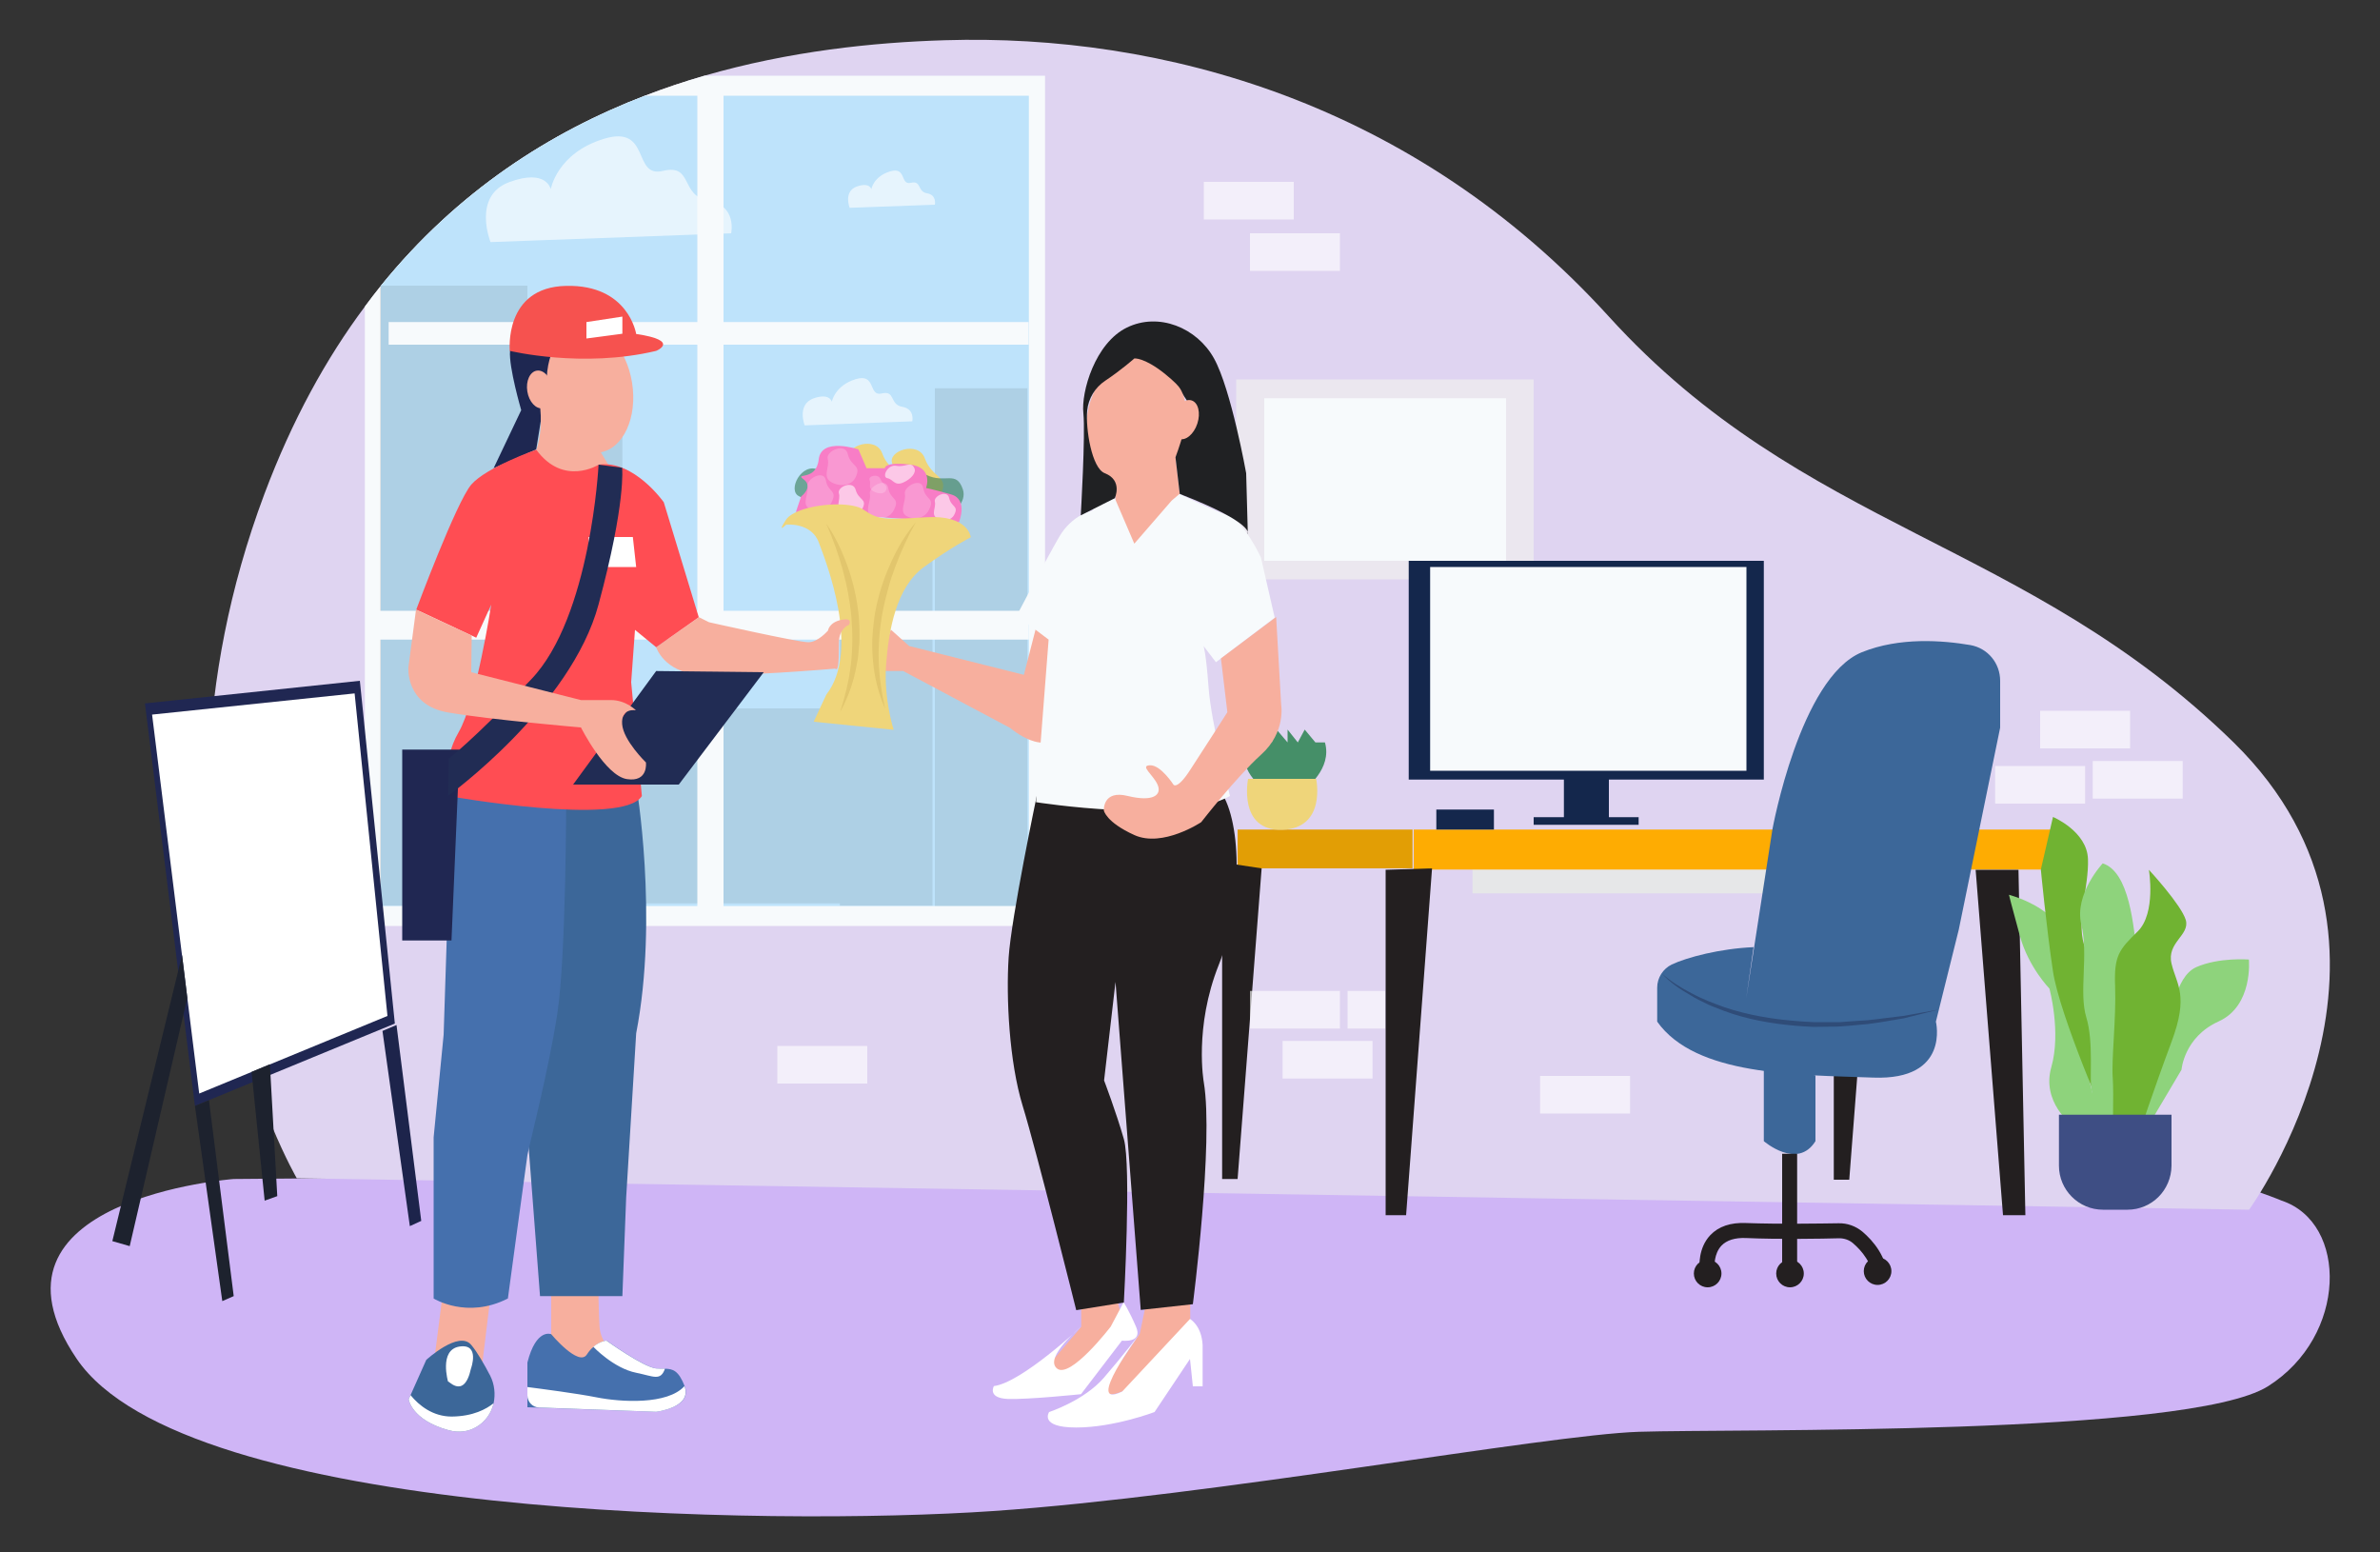 <svg version="1.1" id="Layer_1" xmlns="http://www.w3.org/2000/svg" x="0" y="0" viewBox="0 0 1000 652" style="enable-background:new 0 0 1000 652" xml:space="preserve"><rect x="0" y="0" width="1000" height="652" fill="#333333" stroke="none"/><style>.st2{fill:#f7fafc}.st4{opacity:.1;fill:#202123}.st5{opacity:.62;fill:#fff}.st10{fill:#231f20}.st11{fill:#14274c}.st13{fill:#efd57a}.st14{fill:#f7af9e}.st15{fill:#fff}.st17{fill:#202752}.st18{fill:#1d222e}.st20{opacity:.62;fill:#3b7f5a}.st22,.st23{opacity:.21;fill:#fff}.st23{opacity:.58}.st24{fill:#e2c66d}.st26{fill:#3c6799}.st27{fill:#4570ad}.st30{fill:#212c54}.st31{fill:#8ed37c}.st32{fill:#70b332}</style><path d="M98.2 495.3s-111.5 8.3-66 75.5 292.7 70.3 385 64c92.3-6.3 232-32 271.4-33.3s230.8 1.9 264.3-19.1c33.5-21.1 33.7-68.7 5.8-78 0 0-49-20.8-93.6-15.6l-766.9 6.5z" style="fill:#cfb5f6"/><path d="m945 508.2-681.6-10.9-40.2-.7-3.2-.1-37.8-.6-57.5-.9s-73.9-126.6-13.6-287.5c11.6-30.9 25.9-56.9 42.2-78.7 2.2-3 4.5-5.9 6.7-8.7 32.3-39.9 71.3-64.7 111-79.9 8.3-3.2 16.7-6 25-8.4 35.6-10.3 70.8-14 101-14.9 90.8-2.8 197 25.9 279 116.1s175.4 93.7 262.5 178.9c87 85.3 6.5 196.3 6.5 196.3z" style="fill:#dfd4f1"/><path class="st2" d="M296 31.8c-8.3 2.4-16.7 5.2-25 8.4-39.7 15.3-78.7 40-111 79.9-2.3 2.8-4.5 5.7-6.7 8.7V389h285.8V31.8H296z"/><path d="M432.3 40.2v340.4H160V120.1c32.3-39.9 71.3-64.7 111-79.9h161.3z" style="fill:#bee3fb"/><path class="st4" d="M159.6 120h62v260.5h-62zM222.6 163.1h38.9v217.5h-38.9zM392.8 163.1h38.9v217.5h-38.9zM352.9 219.8h38.9v160.7h-38.9zM261.5 297.6h91.4v81.9h-91.4z"/><path class="st5" d="M206.1 101.7 307.2 98s2.6-11.6-9.5-13.7c-12.1-2.1-6.3-15.6-19.2-12.5s-4.9-19.5-24.7-13.5-22.4 21.2-22.4 21.2-1.7-8.8-17.4-3-7.9 25.2-7.9 25.2zM357 87.3l35.8-1.3s.9-4.1-3.3-4.8-2.2-5.5-6.8-4.4c-4.6 1.1-1.7-6.9-8.7-4.8-7 2.1-7.9 7.5-7.9 7.5s-.6-3.1-6.2-1.1c-5.6 2.1-2.9 8.9-2.9 8.9zM338.1 178.7l45.2-1.7s1.2-5.2-4.2-6.1c-5.4-.9-2.8-7-8.6-5.6s-2.2-8.7-11-6c-8.8 2.7-10 9.5-10 9.5s-.8-3.9-7.8-1.4c-7 2.7-3.6 11.3-3.6 11.3z"/><path class="st2" d="M293 37h11v344.1h-11z"/><path class="st2" d="M163.3 135.3h268.9v9.5H163.3zM156.5 256.6h275.8v12.1H156.5z"/><path style="opacity:.62;fill:#f1f2ed" d="M519.4 159.4h125v84h-125z"/><path class="st2" d="M531.2 167.3h101.6v68.3H531.2z"/><path style="fill:#e6e7e8" d="M618.7 362.7h207v12.6h-207z"/><path style="fill:#e29e05" d="M520 348.5h73.5v16.3H520z"/><path style="fill:#feac02" d="M594 348.5h271v16.8H594z"/><path class="st10" d="M582.2 365.4v145.1h8.6l10.9-145.7zM830.1 365.4l11.5 145.1h9.4l-2.9-145.1zM530.1 364.8 520 495.3h-6.5v-133z"/><path class="st11" d="M657.1 323.3H676v23.1h-18.9z"/><path class="st11" d="M644.4 343.3h44.1v3.2h-44.1zM603.5 340.1h24.2v8.4h-24.2zM591.9 235.6h149.2v91.9H591.9z"/><path class="st2" d="M600.9 238.2h132.9v85.6H600.9z"/><path d="M548.2 331.5s11.7-8.4 8.5-19.6h-4l-4.5-5.4-2.9 5.4-4.3-5.4v5.4l-5.3-6.2-1.3 6.2-4.2-5.4-2.2 8.4-6.1-5.1s-1.3 10.2 4.7 17.4c6 7.2 21.6 4.3 21.6 4.3z" style="fill:#458f68"/><path class="st13" d="M524.4 327.2H553s4.5 20.8-14.3 21.4c-18.7.5-14.3-21.4-14.3-21.4z"/><path class="st10" d="M787.1 365.1 777 495.6h-6.5V362.7z"/><g><path class="st14" d="m435.1 264.5-4.9 19-48.2-12.1-7.7-6.9-6.1 17.4h11.3l44.9 23.9s15.6 13.4 21.7.8 9.6-35.1 9.6-35.1l-19.3-11.9-1.3 4.9zM454.3 546.1v11.3l-15 17.6s.1 7.3 9.6 1.8l22.6-21.6-2.3-10.6-14.9 1.5zM481.5 547.8l-2.6 12.5-14.9 22.1s-1.4 5.8 7.6 2.1c9-3.7 28.5-30.4 28.5-30.4v-9.6l-18.6 3.3z"/><path class="st15" d="M454.3 557.3s-25 23.5-36.7 25c0 0-2.9 5 5.8 5.4 8.7.3 30.8-2 30.8-2l17.2-22.5s9 1.2 5.9-5.9-5.2-10.2-5.2-10.2l-5.4 10.2s-17 22.2-22.6 17.6c-5.6-4.7 10.2-17.6 10.2-17.6z"/><path class="st15" d="M500 554.1s4.9 2.7 5.3 11v17.3h-4.1l-1.2-11.5-14.9 22.3s-17.1 6.5-32.9 6.5c-15.8 0-11.4-6.5-11.4-6.5s14.7-4.8 23-14.4c8.3-9.6 15-18.4 15-18.4s-23.7 32.1-7.3 24.2l28.5-30.5z"/><path class="st10" d="M435.6 334.4s-10.7 51-11.8 67.8c-1.1 16.8.2 43.8 5.9 62.4 5.7 18.5 22.5 85.8 22.5 85.8l20-3.2s3.2-57.5 0-68.7-8.3-24.6-8.3-24.6l4.8-41.4 10.6 137.8 21.9-2.4s8.8-68 4.6-93.2c0 0-4.2-23.1 6.3-49.4 10.5-26.3 9.5-62.4 0-73.8l-76.5 2.9z"/><ellipse transform="rotate(-80.718 477.45 177.217)" class="st14" cx="477.5" cy="177.2" rx="27.3" ry="20.8"/><path class="st14" d="M468.7 199.7v34.5H487l11-22.3-2.3-4.3-1.8-15.5z"/><path class="st2" d="m492.3 210.3-15.7 18.1-8.2-19.1s-7.8 1.5-9.4 5.2c0 0-8.5 1.6-14 11.1s-17.8 33-17.8 33l13.4 10.1-5.3 68.3s60.1 9.5 81.5-2.6c0 0-8-31-9-45.7-1.1-14.7-2.1-17.3-2.1-17.3l5.2 6.8 24.7-18.7-5.8-25.3s-7-15.2-14-17.7-20.2-9-20.2-9l-3.3 2.8z"/><path d="M476.6 150.6s-5.4 4.8-12.3 9.4c-4.2 2.8-7 7.4-7.5 12.5-.7 7.6 1.9 24.2 7.4 26.3 7.7 3 4.2 10.5 4.2 10.5l-14.3 7.2s2-34 1.1-42.9c-1-8.9 4.9-29.5 18.3-36 13.3-6.5 29.4 0 36.6 13s13.5 48.2 13.5 48.2l.7 25.6s3.3-4.5-28.6-16.9l-1.8-15.4s7.6-20 4.5-24.3c-3.1-4.2-.3-3.7-9-10.8-8.8-7-12.8-6.4-12.8-6.4z" style="fill:#202123"/><ellipse transform="rotate(-71.844 498.026 176.267)" class="st14" cx="498" cy="176.3" rx="8.5" ry="5.3"/><path class="st14" d="m536.2 259.2 2.1 36.8s2.1 11.6-8.4 21c-10.5 9.5-25.2 28.4-25.2 28.4s-16.2 10.8-28.1 5.4-12.8-10.3-12.8-10.3-.6-8.8 10.1-6.1c10.8 2.6 14.3-.5 12.5-4.7-1.8-4.2-7.7-8.1-3.2-8.2 4.5-.2 9.9 8.2 9.9 8.2s1.6 2.1 7-6.3c5.5-8.4 15.6-24.2 15.6-24.2l-2.7-22.6 23.2-17.4z"/></g><g><path class="st17" d="m60.9 295.5 21 169.1 84-34.6-14.7-144z"/><path class="st15" d="m63.9 300.2 19.8 159.2 79.1-32.6L149 291.3z"/><path class="st18" d="m81.9 464.6 11.5 82 4.8-2.1-10.4-82.3z"/><path style="fill:#1d244b" d="m160.7 433.1 11.5 82 4.8-2.2-10.4-82.3z"/><path class="st18" d="M76.5 401.2 47.2 521.4l7.3 2.1 24.2-104.3zM105.7 450.3l5.5 54.1 5.3-1.9-3.1-55.4z"/></g><g><path class="st13" d="M395.2 207.8c-2.3 4.7-10 5.1-16.6 1.4s-1.7-9.6-3.7-14.5c-2.1-5.3 11-9.7 13.7-2.1 3 8.4 10.5 7.3 6.6 15.2z"/><path class="st13" d="M377.3 205.7c-2.3 4.7-10 5.1-16.6 1.4-6.5-3.8-1.7-9.6-3.7-14.5-2.1-5.3 11-9.7 13.7-2.1 3 8.4 10.6 7.3 6.6 15.2z"/><path class="st20" d="M404.6 205.7c1.6 5-3.5 10.7-10.8 12.6-7.3 1.9-8-5.6-12.8-7.7-5.2-2.3 1-14.6 8.2-11.1 8 3.9 12.6-2.2 15.4 6.2zM359.4 203.6c1.6 5-3.5 10.7-10.8 12.6-7.3 1.9-8-5.6-12.8-7.7-5.2-2.3 1-14.6 8.2-11.1 8 3.9 12.6-2.2 15.4 6.2z"/><path d="M402.9 219.4s4.1-9.6-3.3-11.7-10.5-2.7-10.5-2.7 3.4-8.9-7.2-9.9c-10.6-1.1-10.1 1.6-10.1 1.6h-7.7l-3.4-7.9S345 183.5 344 193c-1.1 9.5-10.5 5.3-6.3 8.4 4.2 3.2-1.1 7.2-1.1 7.2l-2.2 6.5 68.5 4.3z" style="fill:#f87dc6"/><path class="st22" d="M359.4 200.7c-1.7 3.3-6.4 4-10.2 1.8-3.8-2.2-.5-6.4-1.4-9.6-1-3.4 7.3-7.1 8.4-2.2 1.3 5.6 6 4.4 3.2 10zM372.2 206.1c-.7 1.5-3.2 1.5-5.4.2s-.7-3.1-1.4-4.6c-.8-1.7 3.5-2.9 4.5-.5 1 2.7 3.5 2.4 2.3 4.9zM390.2 214.4c-1.7 3.3-6 4.2-9.3 2.4-3.3-1.9-.1-6.2-.7-9.2-.7-3.2 6.9-7.3 7.7-2.6.9 5.3 5.2 3.9 2.3 9.4z"/><path class="st22" d="M375.5 214.4c-1.7 3.3-6 4.2-9.3 2.4-3.3-1.9-.1-6.2-.7-9.2-.7-3.2 6.9-7.3 7.7-2.6.9 5.3 5.2 3.9 2.3 9.4zM349.3 211.2c-1.7 3.3-6 4.2-9.3 2.4-3.3-1.9-.1-6.2-.7-9.2-.7-3.2 6.9-7.3 7.7-2.6.9 5.3 5.1 3.9 2.3 9.4z"/><path class="st23" d="M384.2 196.7c.9 1.9-1.4 4.6-4.9 6.1-3.5 1.4-4.1-1.5-6.4-1.9-2.6-.4.1-6 3.7-5.2 4 .7 6.1-2.2 7.6 1zM362.3 213.8c-1.3 2.6-5.3 3.1-8.4 1.3-3.2-1.8-.6-5.2-1.4-7.8-.9-2.8 5.9-5.6 7-1.6 1.2 4.6 5.1 3.7 2.8 8.1zM400.9 216.3c-1.2 2.4-4.6 2.9-7.2 1.4-2.7-1.5-.3-4.6-.9-6.9-.7-2.4 5.2-5.2 6-1.6.9 4 4.2 3.2 2.1 7.1z"/><path class="st13" d="M330.3 220.4s10.5-1.1 13.7 7.4 17.7 45.3 3.2 64c-.1.1-5.3 11.4-5.3 11.4l33.6 3.4s-4.2-12.6-3.2-27.3c1.1-14.7 4.3-32.6 15.8-41s19.8-12.6 19.8-12.6-.9-9.5-18.8-8.4c-17.9 1.1-20 1.1-26.3-3.2-4.4-3-16.7-2.8-25-.2-3.5 1.1-6.3 2.6-7.5 4.4-4.2 6.3 0 2.1 0 2.1z"/><path class="st24" d="M347.1 219.9c4 5.6 6.9 12 9.2 18.5 2.3 6.5 3.8 13.4 4.5 20.3.3 3.5.4 7 .3 10.5 0 .9-.1 1.7-.2 2.6-.1.9-.1 1.7-.2 2.6l-.3 2.6-.5 2.6c-1.2 6.9-3.6 13.5-6.9 19.5 2.1-6.6 3.7-13.2 4.5-19.9.8-6.7.8-13.5.2-20.2-.3-3.4-.8-6.7-1.4-10-.6-3.3-1.4-6.6-2.3-9.9-1.8-6.5-4.1-13-6.9-19.2zM384.8 219.4c-3.4 6-6.2 12.2-8.6 18.6-1.2 3.2-2.3 6.4-3.1 9.6-.9 3.3-1.7 6.5-2.3 9.8-1.2 6.6-1.8 13.4-1.6 20.1.2 6.8 1.2 13.5 2.7 20.2-2.8-6.3-4.5-13.1-5.1-20.1l-.2-2.6-.1-2.6v-2.6c0-.9 0-1.7.1-2.6.2-3.5.6-6.9 1.2-10.4 1.3-6.9 3.4-13.5 6.3-19.9 2.7-6.2 6.2-12.2 10.7-17.5z"/><path d="M240.8 147.9s-5-1.2-6.6 6.7c-1.6 7.9-2.3 18.4-2.3 18.4l-3.8-1.6-2.8 17.4-17.9 7.9 11.6-24.4s-5.3-18.1-4.7-24.9c.5-6.9 26.5.5 26.5.5z" style="fill:#1e2751"/><ellipse transform="rotate(-9.105 247.843 163.617)" class="st14" cx="247.9" cy="163.6" rx="17.9" ry="26.8"/><ellipse transform="rotate(-9.105 226.833 163.618)" class="st14" cx="226.8" cy="163.6" rx="5.3" ry="8"/><path class="st14" d="M225.6 163.6s7.1 24.2-8.2 37.8c0 0 30.6 10.5 39.4-4.2 0 0-7.6-12.1-7.1-12.9.5-.7-24.1-20.7-24.1-20.7zM275.7 271.9s3.2 10.3 17.9 11.5c14.7 1.1 57.3-2.5 57.3-2.5 1.2 1 1.6-1.2 1.6-11 0-6 4.2-7.4 4.2-7.4s2-3.2-3.2-2.1-5.6 4.5-5.6 4.5-4.2 4.9-8.2 4.9c-4 .1-41.8-8.4-41.8-8.4l-4.2-2.1-18 12.6zM185.9 544.5l-3.7 28.9 20 3.1 3.9-32zM231.6 539.8v30.7s17.9 11.1 25.7-1.9c0 0-5-5.2-5.4-11.2s-.5-17.6-.5-17.6h-19.8z"/><path class="st26" d="M207.4 589.5c-.9 4.1-3.5 7.8-7.3 10-3.1 1.8-7 2.6-11.7 1.3-15.6-4.3-16.7-13-16.7-13l.8-1.7 6.6-14.8s13.7-12.6 18.9-6.3c2.6 3.1 5.6 8.4 8 13 1.8 3.6 2.2 7.7 1.4 11.5z"/><path class="st27" d="m275.7 593.1-54.1-1.9v-18.8c3.7-14.6 10-11.9 10-11.9s11.6 13.9 15 8.5c.9-1.4 1.8-2.4 2.8-3.2 2.8-2.4 5.5-2.6 5.5-2.6s15.6 11.2 20.9 11.7c1.3.1 2.6.1 3.7.1 3.2.1 5.6.7 8.2 7.4 3.3 8.9-12 10.7-12 10.7z"/><path class="st15" d="m275.7 593.1-49.2-1.8c-2.8-.1-4.9-2.4-4.9-5.1v-3.5c6.2.8 20.8 2.7 28.9 4.3 10.5 2.1 30 3.2 37.1-4.7 3.4 9-11.9 10.8-11.9 10.8zM279.4 575c-1.9 5.3-4.7 3.2-12.1 1.7-9.5-1.9-18-10.9-18-10.9 2.8-2.4 5.5-2.6 5.5-2.6s15.6 11.2 20.9 11.7c1.3.1 2.5.1 3.7.1zM188.3 580.6c-.9-2 6.5 8.4 9.6-5.7 0 0 3.9-10.6-4.9-9.2-8.7 1.4-4.7 14.9-4.7 14.9zM207.4 589.5c-.9 4.1-3.5 7.8-7.3 10-3.1 1.8-7 2.6-11.7 1.3-15.6-4.3-16.7-13-16.7-13l.8-1.7c3.6 4.4 9.4 9 17.3 9 9.1-.1 14.6-3.2 17.6-5.6z"/><path d="M214.2 147.4s30.5 7.4 61.5 0c0 0 10.5-4.3-8.4-7.1 0 0-3.2-20.8-29.4-20.2-26.3.5-23.7 27.3-23.7 27.3z" style="fill:#f6524f"/><path class="st15" d="m246.4 135.3 15.1-2.3v7.2l-15.1 2z"/><path class="st26" d="M267.3 329.6s9.5 55.6 0 104.5l-4.2 68.9-1.6 41.5h-34.6l-5.3-69.4 7.9-88.7v-33.6l.3-23.1h37.5z"/><path class="st27" d="m189.8 329.6-3.4 105.1-4.2 43.1v67.7s14 8.8 31.2 0c0 0 7.7-57 8.2-60.2s8.9-35.4 12.6-59.7c3.7-24.4 3.7-91.1 3.7-91.1l-48.1-4.9z"/><path d="M225.3 188.9s-21 7.4-27.3 14.7c-6.3 7.4-23.1 52.5-23.1 52.5l25.2 11.8 6.3-13.9s-6.3 41-13.7 53.6c-7.4 12.6-4.4 26.8-4.4 26.8s73.4 13.1 81.4 0l-4.5-47.8 1.6-22 8.9 7.3 17.9-12.6-14.7-48.3s-12.6-17.9-27.3-15.8c-.1 0-14.8 9.4-26.3-6.3z" style="fill:#ff4d53"/><path class="st30" d="m275.7 281.9 45.2.5-35.7 47.2h-44.4z"/><path class="st17" d="M193.1 314.9H169v80.2h20.7z"/><path class="st15" d="M247.3 225.6h18.6l1.4 12.6h-19.4z"/><path class="st30" d="M251.5 195.2s-3.2 64.1-28.4 90.3c-25.2 26.3-34.6 33.2-34.6 33.2l-.2 15.6s51.7-37.4 63.2-80.4c11.6-43 9.9-57.4 9.9-57.4l-9.9-1.3z"/><path class="st14" d="m174.8 256.1-3.2 24.2s-1.4 15.9 16.6 19 55.9 6.3 55.9 6.3 10.2 20.3 19.3 21.7c9.1 1.4 8-7 8-7s-9.5-9.2-10-16.1c-.5-7 5.8-5.8 5.8-5.8s-4.2-4.3-10.5-4.3h-12.6L198 282.4l.2-15.4-23.4-10.9z"/></g><path class="st31" d="M891.7 468.3s2.8-22.7 20.6-39.2c0 0 1.1-18.6 10.5-22.8 9.5-4.2 22.1-3.2 22.1-3.2s1.9 19.4-12.7 26-15.6 20.3-15.6 20.3l-13.7 23.1-11.2-4.2zM870.5 472.5s-12.8-9.5-8.6-24.2-.8-33-.8-33-8.8-9-12.4-22.1c-3.6-13.1-4.6-17.3-4.6-17.3s21 5.3 24.2 20c3.2 14.7 4.8 43.6 7.1 49.6s5.8 22.9 5.8 22.9l-10.7 4.1z"/><path class="st32" d="M885.5 472.5s-20.1-45.8-22.9-64.4c-2.8-18.6-5.1-42.8-5.1-42.8l5.1-22.1s14.3 6 14.7 17.7c.4 11.7-4.8 25.3-1.7 35.8 3.2 10.5 15.8 18.1 13.1 35.3-2.6 17.2.4 42.4.4 42.4l-3.6-1.9z"/><path class="st31" d="M883.5 362.7s-12.1 12.9-9 25.7-1.1 28.5 2.1 39 1.2 26.3 2.2 30.5c1 4.2 0 20.1 0 20.1l12.9-3.4s7.7-56.9 6.3-71.5c-1.4-14.6-3.4-36.8-14.5-40.4z"/><path class="st32" d="M902.9 365.4s3.1 18.2-4.7 25.9c-7.9 7.7-10 10.2-9.5 23.1.5 13-1.6 31.2-1 38.3.5 7.2-.1 25.3-.1 25.3h10.6s6.8-20.5 14.2-40.3c7.4-19.8 2.1-24 0-32.9-2.1-8.9 7.8-11.9 6-18.3-1.9-6.4-15.5-21.1-15.5-21.1z"/><path d="M893.9 508.2h-10.3c-10.2 0-18.5-8.3-18.5-18.5v-21.4h47.3v21.4c-.1 10.3-8.3 18.5-18.5 18.5z" style="fill:#3e4e84"/><g><path class="st26" d="m733.7 419.4 11-70.9s11.6-63.9 37.6-74.5c15.8-6.4 33.9-5 45.6-3 7.3 1.3 12.5 7.6 12.5 15v19.7L823 390.6l-9.6 38.6s6.1 24.7-26.3 23.5-74.6-.7-90.8-23.5v-14.3c0-4.1 2.4-7.9 6.1-9.7 6.3-3 20.3-6.7 34.4-7.3l-3.1 21.5z"/><path class="st26" d="M741.1 445.4v34s14.1 12.2 21.7 0v-27.6l-21.7-6.4z"/><path class="st10" d="M748.8 484.7h6.3v47.5h-6.3z"/><path class="st10" d="M787.3 537.9c-.6-7.3-5.1-12.5-8.7-15.6-1.6-1.4-3.7-2.1-5.8-2.1-7.2.2-25.3.5-39.2-.1-4.6-.2-8.1.9-10.3 3.2-3.2 3.4-2.9 8.6-2.9 8.6l-6.3.5c0-.3-.7-8 4.5-13.5 3.5-3.7 8.6-5.4 15.1-5.1 13.7.5 31.7.2 38.8.1 3.7-.1 7.2 1.2 10 3.5 4.6 3.9 10.2 10.5 10.9 19.9l-6.1.6z"/><circle class="st10" cx="717.5" cy="535" r="5.8"/><circle class="st10" cx="752.1" cy="535" r="5.8"/><circle class="st10" cx="788.9" cy="534" r="5.8"/><path d="M698.2 408.9c3.8 3.4 8.1 6.1 12.6 8.4 4.4 2.4 9.2 4.2 13.9 5.9 9.6 3.2 19.6 4.9 29.6 5.7 2.5.2 5 .4 7.6.5H773.3l3.8-.3 7.6-.5c2.5-.2 5-.6 7.5-.9l7.5-.9 15-2.7c-4.9 1.3-9.9 2.4-14.8 3.7-5 .8-10 1.8-15.1 2.4l-7.6.7-3.8.3c-1.3.1-2.6.1-3.8.1l-7.7.1c-2.6-.1-5.1-.3-7.7-.5-10.2-.9-20.4-2.7-30-6.3l-3.6-1.4c-1.2-.5-2.4-.9-3.5-1.5-2.3-1.1-4.6-2.2-6.8-3.6-4.4-2.5-8.7-5.4-12.1-9.2z" style="opacity:.43;fill:#20284e"/></g><path class="st5" d="M505.8 76.4h37.8v15.8h-37.8zM525.2 98H563v15.8h-37.8zM326.6 439.4h37.8v15.8h-37.8zM647.1 452h37.8v15.8h-37.8zM538.9 437.3h37.8v15.8h-37.8zM525.2 416.3H563v15.8h-37.8zM566.2 416.3H582v15.8h-15.8zM879.3 319.7h37.8v15.8h-37.8zM857.2 298.6H895v15.8h-37.8zM838.3 321.8h37.8v15.8h-37.8z"/></svg>
